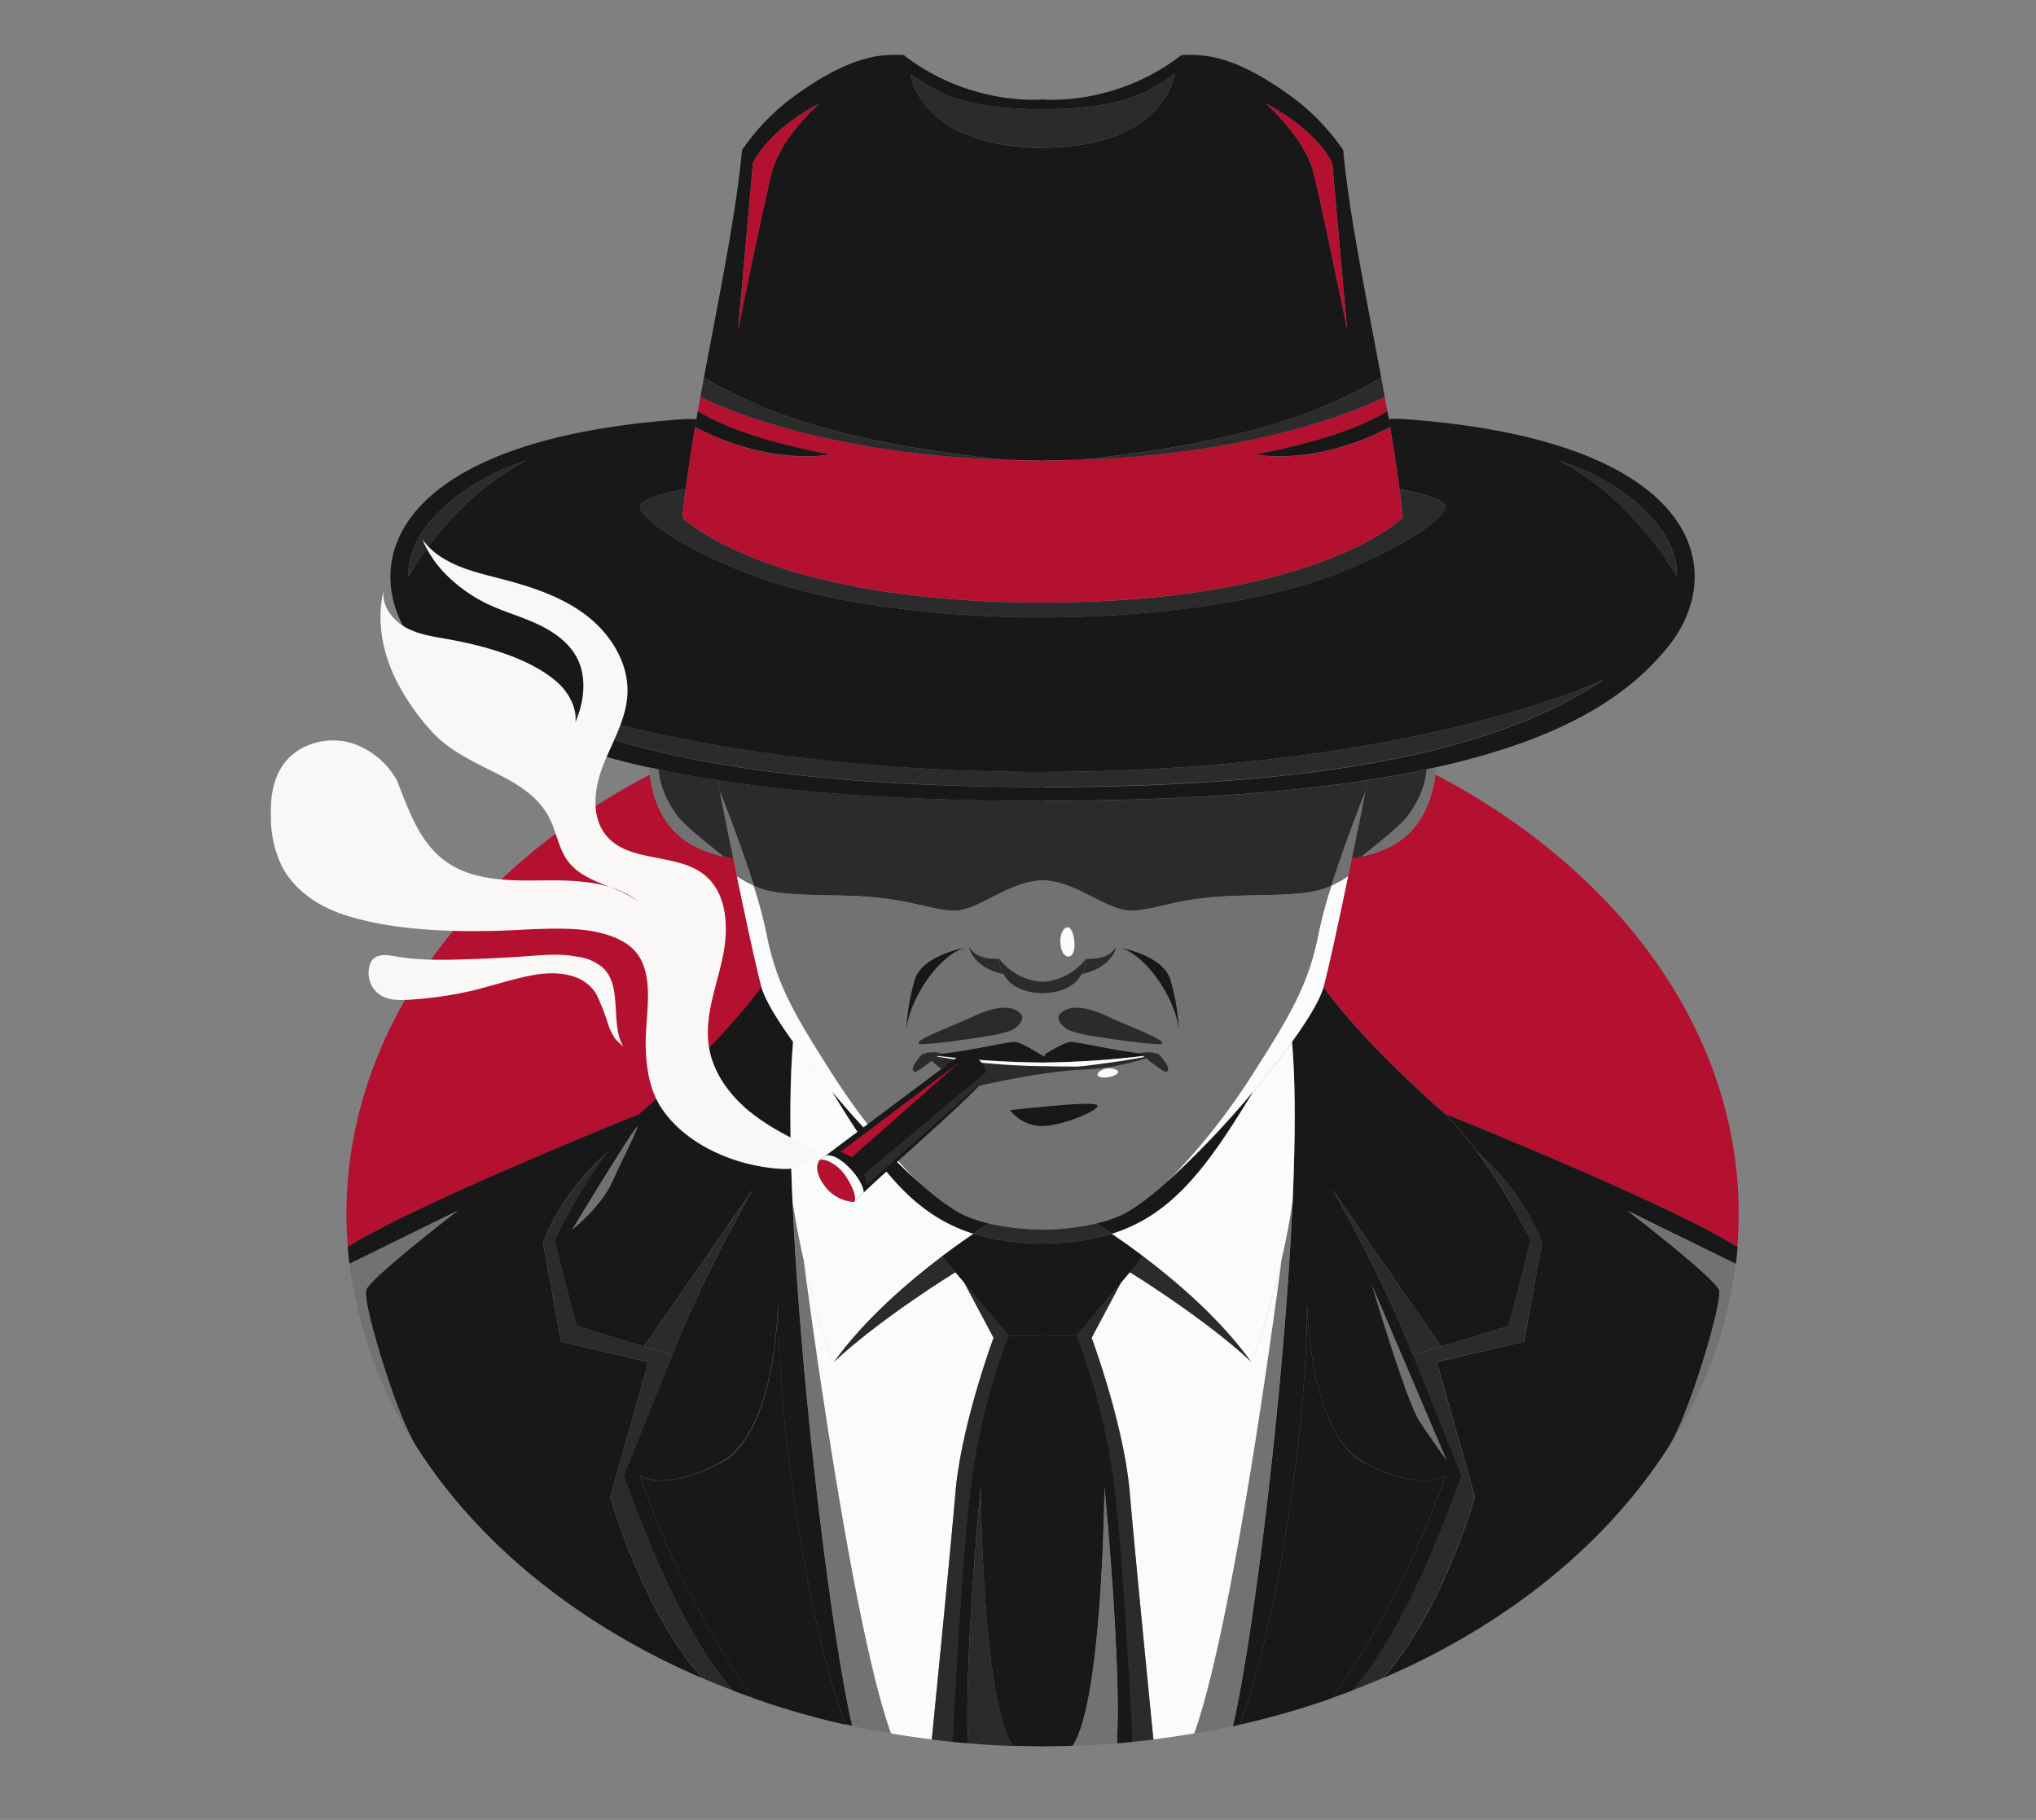 <?xml version="1.0" encoding="UTF-8"?> <svg xmlns="http://www.w3.org/2000/svg" xmlns:xlink="http://www.w3.org/1999/xlink" id="Layer_1" data-name="Layer 1" viewBox="0 0 481 430"><rect x="0" y="0" width="481" height="430" fill="#808080" stroke="none"/> <defs> <style>.cls-1{fill:none;}.cls-2{clip-path:url(#clip-path);}.cls-3{fill:#b41130;}.cls-4{fill:#181818;}.cls-5{fill:#727272;}.cls-6{fill:#2b2b2b;}.cls-7{fill:#f9fbfc;}.cls-8{fill:#f9f8f7;}</style> <clipPath id="clip-path"> <rect class="cls-1" x="64" y="13" width="346.77" height="399.66"></rect> </clipPath> </defs> <title>Logo2</title> <g class="cls-2"> <path class="cls-3" d="M410.77,286.81q0,3.93-.32,7.8h0c-16.58-10.39-69-31.42-69-31.42s-18.19-15.5-28.78-29.94c1.33-4.94,3.67-15.89,5.82-26.2.3-1.42.6-2.84.88-4.23.77-.11,1.5-.26,2.21-.41C333,200,337.7,193.09,339.14,183c43.27,22.68,71.62,60.71,71.62,103.78Z"></path> <path class="cls-4" d="M384.5,286.06c1.22.94,20.7,15.95,21.62,18.75s-6.94,28.92-11.57,36.48c-.13.22-.28.45-.41.64-14.69,23-38.31,42.05-67.39,54.56,14.3-16.17,21.69-42.82,21.69-42.82l-9-31.87L360.05,317l4.27-23.24C359.68,281,349,272.14,349,272.14a88.67,88.67,0,0,0-7.5-8.93s52.4,21,69,31.42h0c-.09,1.35-.24,2.66-.41,4l-25.55-12.54Z"></path> <path class="cls-5" d="M384.5,286.06l25.55,12.54a102.75,102.75,0,0,1-15.5,42.69c4.62-7.56,12.5-33.67,11.57-36.48S385.72,287,384.5,286.06Z"></path> <path class="cls-6" d="M368.32,108.84c12.76,3.89,28.43,15,27.79,27.46,0,0-3.11-6.33-11.36-15a62.9,62.9,0,0,0-16.43-12.48Z"></path> <path class="cls-4" d="M378.71,160.63c-1.38.66-46.51,21.75-132.9,21.75V145.87c28.78,0,55.42-4.21,72-11.1,15.87-6.59,23.49-12.65,23.62-15s-10.63-4.17-10.63-4.17l-.17,0c-.58-4.6-1.37-9.56-2.23-14.71-.11-.62-.22-1.25-.34-1.89l2.43-.06c70.95,4.68,78.31,35.65,63.6,53.84-8.68,10.74-23.3,21.49-54.76,28.49l-2.34.51q-6.48,1.38-13.91,2.53c-19.86,3.07-45.07,4.88-77.3,4.88V186c78.55,0,113.15-12.13,132.9-25.3Zm17.41-24.33c.64-12.48-15-23.56-27.79-27.46l-.09,0,.09,0a63,63,0,0,1,16.43,12.48c8.25,8.65,11.36,15,11.36,15Z"></path> <path class="cls-6" d="M356.35,313.29h0c3.33-12.07,5.18-20.29,5.18-20.29A136.11,136.11,0,0,0,349,272.11s10.71,8.87,15.35,21.65L360,317l-20.61,4.77,9,31.87s-7.39,26.65-21.69,42.82c-2.41,1.05-4.87,2-7.36,3,10-11.29,18.88-31.24,25.88-50.83l-11.44-28.45,6.63-2,15.89-4.87Z"></path> <path class="cls-4" d="M341.43,348.67c-.36.24-5.91,3.78-18.88-3C308.79,338.56,308.79,307,308.79,307c.26,27.46-6.81,76.53-15.91,100.5-.52.13-1.07.24-1.61.36,4.7-20.1,12.11-79.05,14.09-123.69.67-14.92.73-28.22-.13-38,3.91-5.45,6.68-10.11,7.43-12.91,10.59,14.45,28.78,29.94,28.78,29.94a88.67,88.67,0,0,1,7.5,8.93A135.58,135.58,0,0,1,361.54,293s-1.85,8.22-5.18,20.29h0l-15.89,4.87-25.68-37.11c.71,1.25,12.18,21.43,19.05,39.13,0,0,11.3,28.13,11.44,28.45-7,19.6-15.89,39.55-25.88,50.83l0,0c-1.52.58-3.07,1.14-4.62,1.68a209.7,209.7,0,0,0,26.69-52.5Z"></path> <path class="cls-6" d="M245.81,182.38c86.39,0,131.51-21.09,132.9-21.75-19.74,13.18-54.35,25.3-132.9,25.3v-3.56Z"></path> <path class="cls-6" d="M330.82,115.62s10.76,1.83,10.63,4.17-7.75,8.38-23.62,15c-16.6,6.89-43.23,11.1-72,11.1v-3.5c65.82,0,85.57-20.12,85.57-20.12-.19-2.11-.43-4.32-.73-6.61l.17,0Z"></path> <path class="cls-6" d="M314.78,281.05l25.68,37.11-6.63,2c-6.87-17.7-18.34-37.88-19.05-39.13Z"></path> <path class="cls-5" d="M339.15,183C337.71,193.08,333,200,321.58,202.4c0,0,8.7-6.74,10.72-9.3,4.72-6,4.72-11.29,4.72-11.29l2.34-.51c-.06.58-.13,1.16-.21,1.72Z"></path> <path class="cls-4" d="M322.55,345.71c13,6.74,18.53,3.2,18.88,3a209.37,209.37,0,0,1-26.69,52.5,196.54,196.54,0,0,1-21.86,6.29c9.1-24,16.17-73,15.91-100.5,0,0,0,31.61,13.76,38.76Z"></path> <path class="cls-6" d="M337,181.82s0,5.3-4.72,11.29c-2,2.56-10.72,9.3-10.72,9.3-.71.15-1.44.3-2.21.41,1.37-6.55,2.55-12.41,3.18-15.7.36-1.76.56-2.77.56-2.77,5-.77,9.58-1.61,13.91-2.53Z"></path> <path class="cls-3" d="M255.36,108.64c41.21-1.4,65.15-11.58,71.79-14.84.21,1.14.41,2.26.62,3.39-7.36,4.47-18.12,7.69-31.11,10.22,0,0,13.68,3,31.76-6.48.86,5.15,1.65,10.11,2.23,14.71.3,2.28.54,4.49.73,6.61,0,0-19.74,20.12-85.57,20.12V108.81q4.92,0,9.54-.17Z"></path> <path class="cls-4" d="M328.09,99c.11.64.22,1.27.34,1.89-18.08,9.43-31.76,6.48-31.76,6.48,13-2.53,23.75-5.75,31.11-10.22.11.62.21,1.24.32,1.85Z"></path> <path class="cls-6" d="M326.33,89.32c.28,1.5.56,3,.82,4.47-6.64,3.26-30.58,13.44-71.79,14.84,43.79-4.47,60-13.36,71-19.31Z"></path> <path class="cls-4" d="M299.08,24.46c.54.49,9.15,8.2,11.21,16.25,2.11,8.33,7.94,37,7.94,37l-3.48-39.1s-2.92-7.36-15.66-14.13Zm18.25,11c1.35,14.94,5.48,35,9,53.83-10.93,6-27.18,14.84-71,19.31q-4.63.17-9.54.17V34.92c29.63,0,31.74-17.42,31.74-17.42-6.21,4.44-12.76,8.33-31.74,8.33V23.51a49.41,49.41,0,0,0,16.64-2A49.76,49.76,0,0,0,279.12,13c5.52-.21,12.41,0,25.81,9.68A51.74,51.74,0,0,1,317.34,35.5Z"></path> <path class="cls-6" d="M323.11,184.34s-.21,1-.56,2.77c0,0-4.59,11.34-8,22.16-4.27,1.95-8.61,2.1-20.72,2.32-15.68.28-20.14,3.39-26.33,3.57s-13-7.17-21.67-7.17V189.22c32.23,0,57.44-1.82,77.3-4.88Z"></path> <path class="cls-5" d="M322.55,187.11c-.64,3.29-1.82,9.15-3.18,15.7-.28,1.39-.58,2.81-.88,4.23a27.69,27.69,0,0,1-3.95,2.23c3.42-10.82,8-22.16,8-22.16Z"></path> <path class="cls-3" d="M314.74,38.59l3.48,39.1s-5.82-28.65-7.94-37c-2.06-8.05-10.67-15.76-11.21-16.25,12.75,6.77,15.66,14.13,15.66,14.13Z"></path> <path class="cls-7" d="M314.54,209.27a27.69,27.69,0,0,0,3.95-2.23c-2.15,10.31-4.49,21.26-5.82,26.2-.75,2.81-3.52,7.47-7.43,12.91-2.66,3.71-5.84,7.77-9.26,11.87a211.15,211.15,0,0,1-20.25,21.24,156.56,156.56,0,0,0,19.65-24.61c9.13-14.3,13.76-21.86,16.08-33.88a108,108,0,0,1,3.09-11.51Z"></path> <path class="cls-5" d="M259,289.11a60.88,60.88,0,0,1-13.16,1.44V263.43c7,0,15.33-5.07,15.85-5.39a146.07,146.07,0,0,1-15.85.62V251a219.66,219.66,0,0,0,27.49-1.93c-7.22-.13-18.72-3.11-20.53-3s-7,3.59-7,3.59V234.66c5.88,0,8.53-2.34,9.73-4.51,7.37-1.57,8.18-6.48,8.18-6.48-1.27,1.74-2.9,3-7.21,2.84a14.05,14.05,0,0,1-10.71,5.43V208c8.7,0,15.48,7.36,21.67,7.17s10.65-3.29,26.33-3.57c12.11-.22,16.45-.37,20.72-2.32a108,108,0,0,0-3.09,11.51c-2.32,12-6.94,19.58-16.08,33.88a156.56,156.56,0,0,1-19.65,24.61l-.09.07c-4.15,3.69-7.92,6.49-10.84,7.84A30.34,30.34,0,0,1,259,289.1Zm5.46-65.3c6,1.5,13.06,11.45,14.06,19.31.11,1.46.11,2.38.11,2.38a12.89,12.89,0,0,0-.11-2.38,48.91,48.91,0,0,0-2.08-12c-1.76-5-9.58-6.89-12-7.36Z"></path> <path class="cls-7" d="M305.23,246.16c.86,9.73.8,23,.13,38-.73,4.85-1.65,9.47-2.62,13.7a189.58,189.58,0,0,1-7.11,24c-7.28-10.13-17.69-19-25.57-25-2.94-2.21-5.52-4-7.45-5.32C277.06,287,285.22,275.65,296,258c3.42-4.1,6.61-8.16,9.26-11.87Z"></path> <path class="cls-5" d="M302.75,297.82c1-4.23,1.89-8.85,2.62-13.7-2,44.64-9.4,103.59-14.09,123.69-3,.66-6.06,1.25-9.13,1.78,9.6-26.71,20.29-109.19,20.61-111.77Z"></path> <path class="cls-7" d="M295.63,321.79a189.58,189.58,0,0,0,7.11-24c-.32,2.58-11,85.06-20.61,111.77-3.18.54-6.38,1-9.64,1.42,0,0-4.23-42.37-5.58-58.37s-9-36.53-9-36.53l7-13.16,2-2.36s17.61,10.82,28.71,21.2Z"></path> <path class="cls-4" d="M275.72,279.27A212.23,212.23,0,0,0,296,258c-10.74,17.63-18.9,28.93-33.35,33.48-2.13-1.44-3.46-2.28-3.65-2.4a29.66,29.66,0,0,0,5.82-1.93c2.92-1.35,6.68-4.15,10.84-7.84l.09-.07Z"></path> <path class="cls-4" d="M276.41,231.17a49.39,49.39,0,0,1,2.08,12c-1-7.86-8.07-17.82-14.06-19.31,2.4.47,10.22,2.36,12,7.36Z"></path> <path class="cls-6" d="M295.63,321.79c-11.1-10.39-28.71-21.2-28.71-21.2l3.14-3.76c7.88,5.95,18.29,14.84,25.57,25Z"></path> <path class="cls-6" d="M277.55,17.49s-2.11,17.42-31.74,17.42V25.82C264.79,25.82,271.34,21.93,277.55,17.49Z"></path> <path class="cls-6" d="M272.5,411c-1.65.21-3.29.39-5,.56,0,0-2.11-45.39-4.7-63.45a151.72,151.72,0,0,0-8.52-32.53l10.61-12.65-7,13.16s7.62,20.53,9,36.53S272.49,411,272.49,411Z"></path> <path class="cls-4" d="M270.07,296.82l-3.14,3.76-2,2.36-10.61,12.65h-8.52V293.77a56.29,56.29,0,0,0,16.81-2.26c1.93,1.29,4.51,3.11,7.45,5.32Z"></path> <path class="cls-4" d="M267.54,411.57c-1.22.13-2.43.24-3.65.32l0-.32c1.05-18.79-2.94-60.1-2.94-60.1s-.41,50.7-7.54,61c-2.51.09-5,.13-7.58.13V315.59h8.52a152.41,152.41,0,0,1,8.52,32.53c2.58,18.06,4.7,63.45,4.7,63.45Z"></path> <path class="cls-4" d="M273.31,249.12a219.66,219.66,0,0,1-27.49,1.93v-1.29s5.17-3.44,7-3.59,13.31,2.83,20.53,3Z"></path> <path class="cls-5" d="M260.93,351.47s4,41.31,2.94,60.1l0,.32c-3.46.3-7,.52-10.5.64,7.13-10.35,7.54-61,7.54-61Z"></path> <path class="cls-6" d="M263.72,223.68s-.8,4.9-8.18,6.48a7.8,7.8,0,0,0,1-3.63c4.3.17,5.93-1.1,7.21-2.84Z"></path> <path class="cls-6" d="M259,289.11c.19.11,1.52.95,3.65,2.4a55.92,55.92,0,0,1-16.81,2.26v-3.22A61.52,61.52,0,0,0,259,289.11Z"></path> <path class="cls-5" d="M245.81,258.66a146.07,146.07,0,0,0,15.85-.62c-.52.32-8.85,5.39-15.85,5.39v-4.77Z"></path> <path class="cls-6" d="M255.54,230.16c-1.2,2.17-3.86,4.51-9.73,4.51V232a14.07,14.07,0,0,0,10.71-5.43,7.8,7.8,0,0,1-1,3.63Z"></path> <path class="cls-3" d="M81.85,286.81q0,3.93.32,7.8h0c16.58-10.39,69-31.42,69-31.42s18.19-15.5,28.78-29.94c-1.33-4.94-3.67-15.89-5.82-26.2-.3-1.42-.6-2.84-.88-4.23-.77-.11-1.5-.26-2.21-.41-11.38-2.45-16.13-9.32-17.57-19.37-43.27,22.68-71.62,60.71-71.62,103.78Z"></path> <path class="cls-4" d="M108.12,286.06C106.9,287,87.42,302,86.5,304.81s6.94,28.92,11.57,36.48c.13.22.28.45.41.64,14.69,23,38.31,42.05,67.39,54.56-14.3-16.17-21.69-42.82-21.69-42.82l9-31.87L132.57,317l-4.27-23.24c4.64-12.78,15.35-21.65,15.35-21.65a88.67,88.67,0,0,1,7.5-8.93s-52.4,21-69,31.42h0c.09,1.35.24,2.66.41,4l25.55-12.54Z"></path> <path class="cls-5" d="M108.12,286.06,82.57,298.6a102.75,102.75,0,0,0,15.5,42.69c-4.62-7.56-12.5-33.67-11.57-36.48s20.4-17.82,21.62-18.75Z"></path> <path class="cls-6" d="M124.29,108.84c-12.76,3.89-28.43,15-27.79,27.46,0,0,3.11-6.33,11.36-15a62.9,62.9,0,0,1,16.43-12.48Z"></path> <path class="cls-4" d="M164.2,100.93c.11-.62.22-1.25.34-1.89L162.11,99c-71,4.68-78.31,35.65-63.6,53.84,8.68,10.74,23.3,21.49,54.76,28.49l2.34.51q6.48,1.38,13.91,2.53c19.86,3.07,45.07,4.88,77.3,4.88v-3.29c-78.55,0-113.15-12.13-132.9-25.3,1.38.66,46.51,21.75,132.9,21.75V145.88c-28.78,0-55.42-4.21-72-11.1-15.87-6.59-23.49-12.65-23.62-15s10.63-4.17,10.63-4.17l.17,0c.58-4.6,1.37-9.56,2.23-14.71ZM96.5,136.3c-.64-12.48,15-23.56,27.79-27.46l.09,0-.09,0a63,63,0,0,0-16.43,12.48c-8.25,8.65-11.36,15-11.36,15Z"></path> <path class="cls-6" d="M136.27,313.29h0c-3.33-12.07-5.18-20.29-5.18-20.29a136.11,136.11,0,0,1,12.6-20.89S133,281,128.32,293.76L132.59,317l20.61,4.77-9,31.87s7.39,26.65,21.69,42.82c2.41,1.05,4.87,2,7.36,3-10-11.29-18.88-31.24-25.88-50.83l11.44-28.45-6.63-2-15.89-4.87Z"></path> <path class="cls-4" d="M177.84,281.05c-.71,1.25-12.18,21.43-19.05,39.13,0,0-11.3,28.13-11.44,28.45,7,19.6,15.89,39.55,25.88,50.83l0,0c1.52.58,3.07,1.14,4.62,1.68a209.7,209.7,0,0,1-26.69-52.5c.36.24,5.91,3.78,18.88-3,13.76-7.15,13.76-38.76,13.76-38.76-.26,27.46,6.81,76.53,15.91,100.5.52.13,1.07.24,1.61.36-4.7-20.1-12.11-79.05-14.09-123.69-.67-14.92-.73-28.22.13-38-3.91-5.45-6.68-10.11-7.43-12.91-10.59,14.45-28.78,29.94-28.78,29.94a88.67,88.67,0,0,0-7.5,8.93A135.58,135.58,0,0,0,131.07,293s1.85,8.22,5.18,20.29h0l15.89,4.87,25.68-37.11Z"></path> <path class="cls-6" d="M246.81,182.38c-86.39,0-131.51-21.09-132.9-21.75,19.74,13.18,54.35,25.3,132.9,25.3v-3.56Z"></path> <path class="cls-6" d="M161.8,115.62s-10.76,1.83-10.63,4.17,7.75,8.38,23.62,15c16.6,6.89,43.23,11.1,72,11.1v-3.5c-65.82,0-85.57-20.12-85.57-20.12.19-2.11.43-4.32.73-6.61l-.17,0Z"></path> <path class="cls-6" d="M177.84,281.05l-25.68,37.11,6.63,2c6.87-17.7,18.34-37.88,19.05-39.13Z"></path> <path class="cls-5" d="M153.47,183c1.44,10.05,6.19,16.92,17.57,19.37,0,0-8.7-6.74-10.72-9.3-4.72-6-4.72-11.29-4.72-11.29l-2.34-.51c.06.58.13,1.16.21,1.72Z"></path> <path class="cls-4" d="M170.07,345.71c-13,6.74-18.53,3.2-18.88,3a209.37,209.37,0,0,0,26.69,52.5,196.54,196.54,0,0,0,21.86,6.29c-9.1-24-16.17-73-15.91-100.5,0,0,0,31.61-13.76,38.76Z"></path> <path class="cls-6" d="M155.61,181.82s0,5.3,4.72,11.29c2,2.56,10.72,9.3,10.72,9.3.71.15,1.44.3,2.21.41-1.37-6.55-2.55-12.41-3.18-15.7-.36-1.76-.56-2.77-.56-2.77-5-.77-9.58-1.61-13.91-2.53Z"></path> <path class="cls-3" d="M237.26,108.64c-41.21-1.4-65.15-11.58-71.79-14.84-.21,1.14-.41,2.26-.62,3.39,7.36,4.47,18.12,7.69,31.11,10.22,0,0-13.68,3-31.76-6.48-.86,5.15-1.65,10.11-2.23,14.71-.3,2.28-.54,4.49-.73,6.61,0,0,19.74,20.12,85.57,20.12V108.81q-4.92,0-9.54-.17Z"></path> <path class="cls-4" d="M164.53,99c-.11.64-.22,1.27-.34,1.89,18.08,9.43,31.76,6.48,31.76,6.48-13-2.53-23.75-5.75-31.11-10.22-.11.62-.21,1.24-.32,1.85Z"></path> <path class="cls-6" d="M166.29,89.32c-.28,1.5-.56,3-.82,4.47,6.64,3.26,30.58,13.44,71.79,14.84-43.79-4.47-60-13.36-71-19.31Z"></path> <path class="cls-4" d="M193.54,24.46c-.54.49-9.15,8.2-11.21,16.25-2.11,8.33-7.94,37-7.94,37l3.48-39.1s2.92-7.36,15.66-14.13Zm-18.25,11c-1.35,14.94-5.48,35-9,53.83,10.93,6,27.18,14.84,71,19.31q4.63.17,9.54.17V34.92c-29.63,0-31.74-17.42-31.74-17.42,6.21,4.44,12.76,8.33,31.74,8.33V23.51a49.41,49.41,0,0,1-16.64-2A49.76,49.76,0,0,1,213.5,13c-5.52-.21-12.41,0-25.81,9.68A51.74,51.74,0,0,0,175.28,35.5Z"></path> <path class="cls-6" d="M169.51,184.34s.21,1,.56,2.77c0,0,4.59,11.34,8,22.16,4.27,1.95,8.61,2.1,20.72,2.32,15.68.28,20.14,3.39,26.33,3.57s13-7.17,21.67-7.17V189.22c-32.23,0-57.44-1.82-77.3-4.88Z"></path> <path class="cls-5" d="M170.07,187.11c.64,3.29,1.82,9.15,3.18,15.7.28,1.39.58,2.81.88,4.23a27.69,27.69,0,0,0,4,2.23c-3.42-10.82-8-22.16-8-22.16Z"></path> <path class="cls-3" d="M177.88,38.59l-3.48,39.1s5.82-28.65,7.94-37C184.4,32.66,193,25,193.55,24.46c-12.75,6.77-15.66,14.13-15.66,14.13Z"></path> <path class="cls-7" d="M178.08,209.27a27.69,27.69,0,0,1-4-2.23c2.15,10.31,4.49,21.26,5.82,26.2.75,2.81,3.52,7.47,7.43,12.91,2.66,3.71,5.84,7.77,9.26,11.87a211.15,211.15,0,0,0,20.25,21.24,156.56,156.56,0,0,1-19.65-24.61c-9.13-14.3-13.76-21.86-16.08-33.88a108,108,0,0,0-3.09-11.51Z"></path> <path class="cls-5" d="M228.18,223.81c-6,1.5-13.06,11.45-14.06,19.31-.11,1.46-.11,2.38-.11,2.38a12.89,12.89,0,0,1,.11-2.38,48.91,48.91,0,0,1,2.08-12c1.76-5,9.58-6.89,12-7.36Zm5.46,65.3a60.88,60.88,0,0,0,13.16,1.44V263.43c-7,0-15.33-5.07-15.85-5.39a146.07,146.07,0,0,0,15.85.62V251a219.66,219.66,0,0,1-27.49-1.93c7.22-.13,18.72-3.11,20.53-3s7,3.59,7,3.59V234.66c-5.88,0-8.53-2.34-9.73-4.51-7.37-1.57-8.18-6.48-8.18-6.48,1.27,1.74,2.9,3,7.21,2.84a14.05,14.05,0,0,0,10.71,5.43V208c-8.7,0-15.48,7.36-21.67,7.17s-10.65-3.29-26.33-3.57c-12.11-.22-16.45-.37-20.72-2.32a108,108,0,0,1,3.09,11.51c2.32,12,6.94,19.58,16.08,33.88a156.56,156.56,0,0,0,19.65,24.61l.09.07c4.15,3.69,7.92,6.49,10.84,7.84a30.34,30.34,0,0,0,5.82,1.93Z"></path> <path class="cls-7" d="M187.38,246.16c-.86,9.73-.8,23-.13,38,.73,4.85,1.65,9.47,2.62,13.7a189.58,189.58,0,0,0,7.11,24c7.28-10.13,17.69-19,25.57-25,2.94-2.21,5.52-4,7.45-5.32C215.55,287,207.39,275.65,196.65,258c-3.42-4.1-6.61-8.16-9.26-11.87Z"></path> <path class="cls-5" d="M189.87,297.82c-1-4.23-1.89-8.85-2.62-13.7,2,44.64,9.4,103.59,14.09,123.69,3,.66,6.06,1.25,9.13,1.78-9.6-26.71-20.29-109.19-20.61-111.77Z"></path> <path class="cls-7" d="M197,321.79a189.58,189.58,0,0,1-7.11-24c.32,2.58,11,85.06,20.61,111.77,3.18.54,6.38,1,9.64,1.42,0,0,4.23-42.37,5.58-58.37s9-36.53,9-36.53l-7-13.16-2-2.36S208.1,311.41,197,321.79Z"></path> <path class="cls-4" d="M216.9,279.27A212.23,212.23,0,0,1,196.65,258c10.74,17.63,18.9,28.93,33.35,33.48,2.13-1.44,3.46-2.28,3.65-2.4a29.66,29.66,0,0,1-5.82-1.93c-2.92-1.35-6.68-4.15-10.84-7.84l-.09-.07Z"></path> <path class="cls-4" d="M216.21,231.17a49.39,49.39,0,0,0-2.08,12c1-7.86,8.07-17.82,14.06-19.31-2.4.47-10.22,2.36-12,7.36Z"></path> <path class="cls-6" d="M197,321.79c11.1-10.39,28.71-21.2,28.71-21.2l-3.14-3.76c-7.88,5.95-18.29,14.84-25.57,25Z"></path> <path class="cls-6" d="M215.06,17.49s2.11,17.42,31.74,17.42V25.82C227.82,25.82,221.27,21.93,215.06,17.49Z"></path> <path class="cls-6" d="M220.12,411c1.65.21,3.29.39,5,.56,0,0,2.11-45.39,4.7-63.45a151.72,151.72,0,0,1,8.52-32.53l-10.61-12.65,7,13.16s-7.62,20.53-9,36.53S220.13,411,220.13,411Z"></path> <path class="cls-4" d="M222.55,296.82l3.14,3.76,2,2.36,10.61,12.65h8.52V293.77A56.29,56.29,0,0,1,230,291.51c-1.93,1.29-4.51,3.11-7.45,5.32Z"></path> <path class="cls-4" d="M225.08,411.57c1.22.13,2.43.24,3.65.32l0-.32c-1.05-18.79,2.94-60.1,2.94-60.1s.41,50.7,7.54,61c2.51.09,5,.13,7.58.13V315.59h-8.52a152.41,152.41,0,0,0-8.52,32.53c-2.58,18.06-4.7,63.45-4.7,63.45Z"></path> <path class="cls-4" d="M219.31,249.12a219.66,219.66,0,0,0,27.49,1.93v-1.29s-5.17-3.44-7-3.59-13.31,2.83-20.53,3Z"></path> <path class="cls-6" d="M231.68,351.47s-4,41.31-2.94,60.1l0,.32c3.46.3,7,.52,10.5.64-7.13-10.35-7.54-61-7.54-61Z"></path> <path class="cls-6" d="M228.9,223.68s.8,4.9,8.18,6.48a7.8,7.8,0,0,1-1-3.63c-4.3.17-5.93-1.1-7.21-2.84Z"></path> <path class="cls-6" d="M233.65,289.11c-.19.11-1.52.95-3.65,2.4a55.92,55.92,0,0,0,16.81,2.26v-3.22a61.52,61.52,0,0,1-13.16-1.44Z"></path> <path class="cls-5" d="M246.81,258.66A146.07,146.07,0,0,1,231,258c.52.32,8.85,5.39,15.85,5.39v-4.77Z"></path> <path class="cls-6" d="M237.07,230.16c1.2,2.17,3.86,4.51,9.73,4.51V232a14.07,14.07,0,0,1-10.71-5.43,7.8,7.8,0,0,0,1,3.63Z"></path> <path class="cls-7" d="M220.16,250.13c3.45,1.61,2.48,4.48,9.52,4.47A113.88,113.88,0,0,0,244,253.51l17-1.92,10.49-2.07-.42-.16a211.81,211.81,0,0,1-25.3,1.69,243.06,243.06,0,0,1-27.23-1.88l1.58,1Z"></path> <path class="cls-6" d="M257.6,252c-2.94,0-6.83,0-10.76-.09a158.28,158.28,0,0,1-27.29-2.59h-.79l1.4.85c3.45,1.61,2.48,4.48,9.52,4.47A114.1,114.1,0,0,0,244,253.52L257.6,252Z"></path> <path class="cls-7" d="M252.18,219.1c1.71-.22,2.61,6.9.23,6.89S249.79,219.4,252.18,219.1Z"></path> <path class="cls-7" d="M259.56,253.36c1.62-1.79,5.94-.68,4.16.48S258.24,254.81,259.56,253.36Z"></path> <path class="cls-6" d="M250.51,239.5c2.19-2.29,6.49-1.55,11,.58s13.46,5.42,13.07,6.39c-.19.47-2.42.13-2.76.11-2.05-.15-4.1-.4-6.13-.68-2.38-.32-4.75-.64-7.11-1.07a27.82,27.82,0,0,1-5.84-1.35c-1.22-.51-3.65-2.53-2.26-4Z"></path> <path class="cls-6" d="M241.1,239.5c-2.19-2.29-6.49-1.55-11,.58S216.6,245.5,217,246.47c.19.47,2.42.13,2.76.11,2.05-.15,4.1-.4,6.13-.68,2.38-.32,4.75-.64,7.11-1.07a27.59,27.59,0,0,0,5.83-1.35c1.22-.51,3.65-2.53,2.26-4Z"></path> <path class="cls-6" d="M232.65,253.51c6.8.58,32.46-2.37,40.66-4.39a56.88,56.88,0,0,1-17.76,3.61c-10.64.56-24.27,3.84-24.27,3.84l1.37-3.06Z"></path> <path class="cls-6" d="M218.31,249.12s2.6,2.38,6,4.93l1.38-1-6.22-3.74-1.19-.16Z"></path> <path class="cls-4" d="M238.61,262.27c6.29-.58,20.33-2.23,20.67-1.06s-8.37,4.84-13.21,4.84a9.58,9.58,0,0,1-7.45-3.78Z"></path> <path class="cls-6" d="M269.26,248.86a7.43,7.43,0,0,1,4.47.22c.58.48,3.46,3.92,1.71,4.14-.73.09-6.18-4.36-6.18-4.36Z"></path> <path class="cls-6" d="M222.36,248.86a7.43,7.43,0,0,0-4.47.22c-.58.48-3.46,3.92-1.71,4.14.73.09,6.18-4.36,6.18-4.36Z"></path> <path class="cls-4" d="M232.76,254.73c-.81,2.24-23.11,21.61-28.67,27v0l-2.27,2.2a9.32,9.32,0,0,1-7.09-3.94c-2.87-3.94-1.1-5.92-1.1-5.92l1.53-1.1h0l31.73-23.74c3.2-1.07,6.83,2.68,5.85,5.45Z"></path> <path class="cls-7" d="M204.08,281.76v0l-2.27,2.2a9.32,9.32,0,0,1-7.09-3.94c-2.67-3.68-1.31-5.63-1.12-5.9l0,0,1.53-1.1h0C198.25,272.35,203.83,278.48,204.08,281.76Z"></path> <path class="cls-3" d="M201.81,284a9.32,9.32,0,0,1-7.09-3.94c-2.67-3.68-1.31-5.63-1.12-5.9l0,0c1-.72,4.25.95,5.95,3.37s3,5.32,2.24,6.49Z"></path> <path class="cls-6" d="M232.65,253.51l-28.57,23.92a4.34,4.34,0,0,1,.62,2.52l28-24.81.87-1.57-.87,0Z"></path> <path class="cls-3" d="M198.58,272.12l28-21.07-25.32,22.37Z"></path> <path class="cls-5" d="M341.84,345.13l-17.75-41.58s8.13,27.54,11.23,32.24S341.84,345.13,341.84,345.13Z"></path> <path class="cls-5" d="M135.13,290.55s13.27-21.88,15.06-24-2.86,6.7-5.57,12.74-9.49,11.29-9.49,11.29Z"></path> <path class="cls-8" d="M177.18,262.69c-4.81-3.92-8.74-9.25-9.7-15.38-1.11-7,1.68-13.91,3.19-20.82s1.3-15.22-4.17-19.71c-6.54-5.35-17.67-2.81-23.16-9.23-3.83-4.49-3-11.31-.82-16.81s5.39-10.77,5.71-16.67c.4-7.31-3.94-14.27-9.76-18.71s-13-6.75-20.06-8.59c-5.43-1.41-11.11-2.68-15.55-6.13a16.32,16.32,0,0,1-3.08-3.19,26.22,26.22,0,0,0,5.94,8.64,35.49,35.49,0,0,0,9.26,6.52c3.84,1.86,8,3,11.87,4.79s7.61,4.37,9.53,8.18c2.33,4.63,1.58,10.28-.42,15.06.31-3.78-1.85-7.41-4.76-9.84-6.39-5.35-16.55-8.13-24.57-9.63-3.6-.68-7.34-1.09-10.58-2.81s-5.91-5.16-5.42-8.79c-1.73,7-.28,14.54,2.89,21a54.49,54.49,0,0,0,7.92,11.64c3,3.41,5.57,5.05,9.4,7.2,6.77,3.8,15.14,6.45,18.93,13.82,1.72,3.36,2.2,7.35,4.49,10.36s6.12,4.53,9.84,6a20.24,20.24,0,0,1,6.94,3.56,27.9,27.9,0,0,0-6.94-3.56c-4.67-1.43-9.93-1.63-14.87-1.58-8.29.09-17.29.33-24-4.55-6.14-4.47-8.62-11.89-11.48-19.14a19.17,19.17,0,0,0-10.38-8.66c-5.86-1.89-13,0-16.49,5.06-2.41,3.44-3,7.79-2.89,11.94a26.75,26.75,0,0,0,2.83,12.47c3,5.37,8.45,9,14.27,10.93,11.3,3.78,25.49,4.2,37.32,3.83,3.12-.1,6.25-.33,9.37-.41,6.45-.17,14.06-.24,19.76,3.2,8.18,4.92,4.84,16.37,5,24.25.1,5.41.93,11,4.13,15.47,6.07,8.51,17.52,13.14,27.68,13.76,3.6.22,7.65-.64,8.72-4.35-5.55-2.61-11.15-5.27-15.9-9.15Z"></path> <path class="cls-8" d="M135.4,225.89l1.21.19a11.24,11.24,0,0,1,5.93,2.67c2.3,2.26,2.68,5.55,2.88,8.6.24,3.51.17,7.23,2,10.25-.49-.82-1.63-1.47-2.2-2.34a16.5,16.5,0,0,1-1.58-3.31,47.94,47.94,0,0,0-2.66-6.86c-3-5.34-9.83-5.7-15.28-4.66-4.65.88-9.22,2.42-13.8,3.55a87.82,87.82,0,0,1-15.06,2.21c-2.4.16-5,.19-7-1.1a6.09,6.09,0,0,1-2.76-5c0-4.38,2.61-4.81,6-4.19,5.83,1.07,11.66.93,17.55.74q6.42-.21,12.82-.64c4-.27,8-.76,12-.11Z"></path> </g> </svg> 